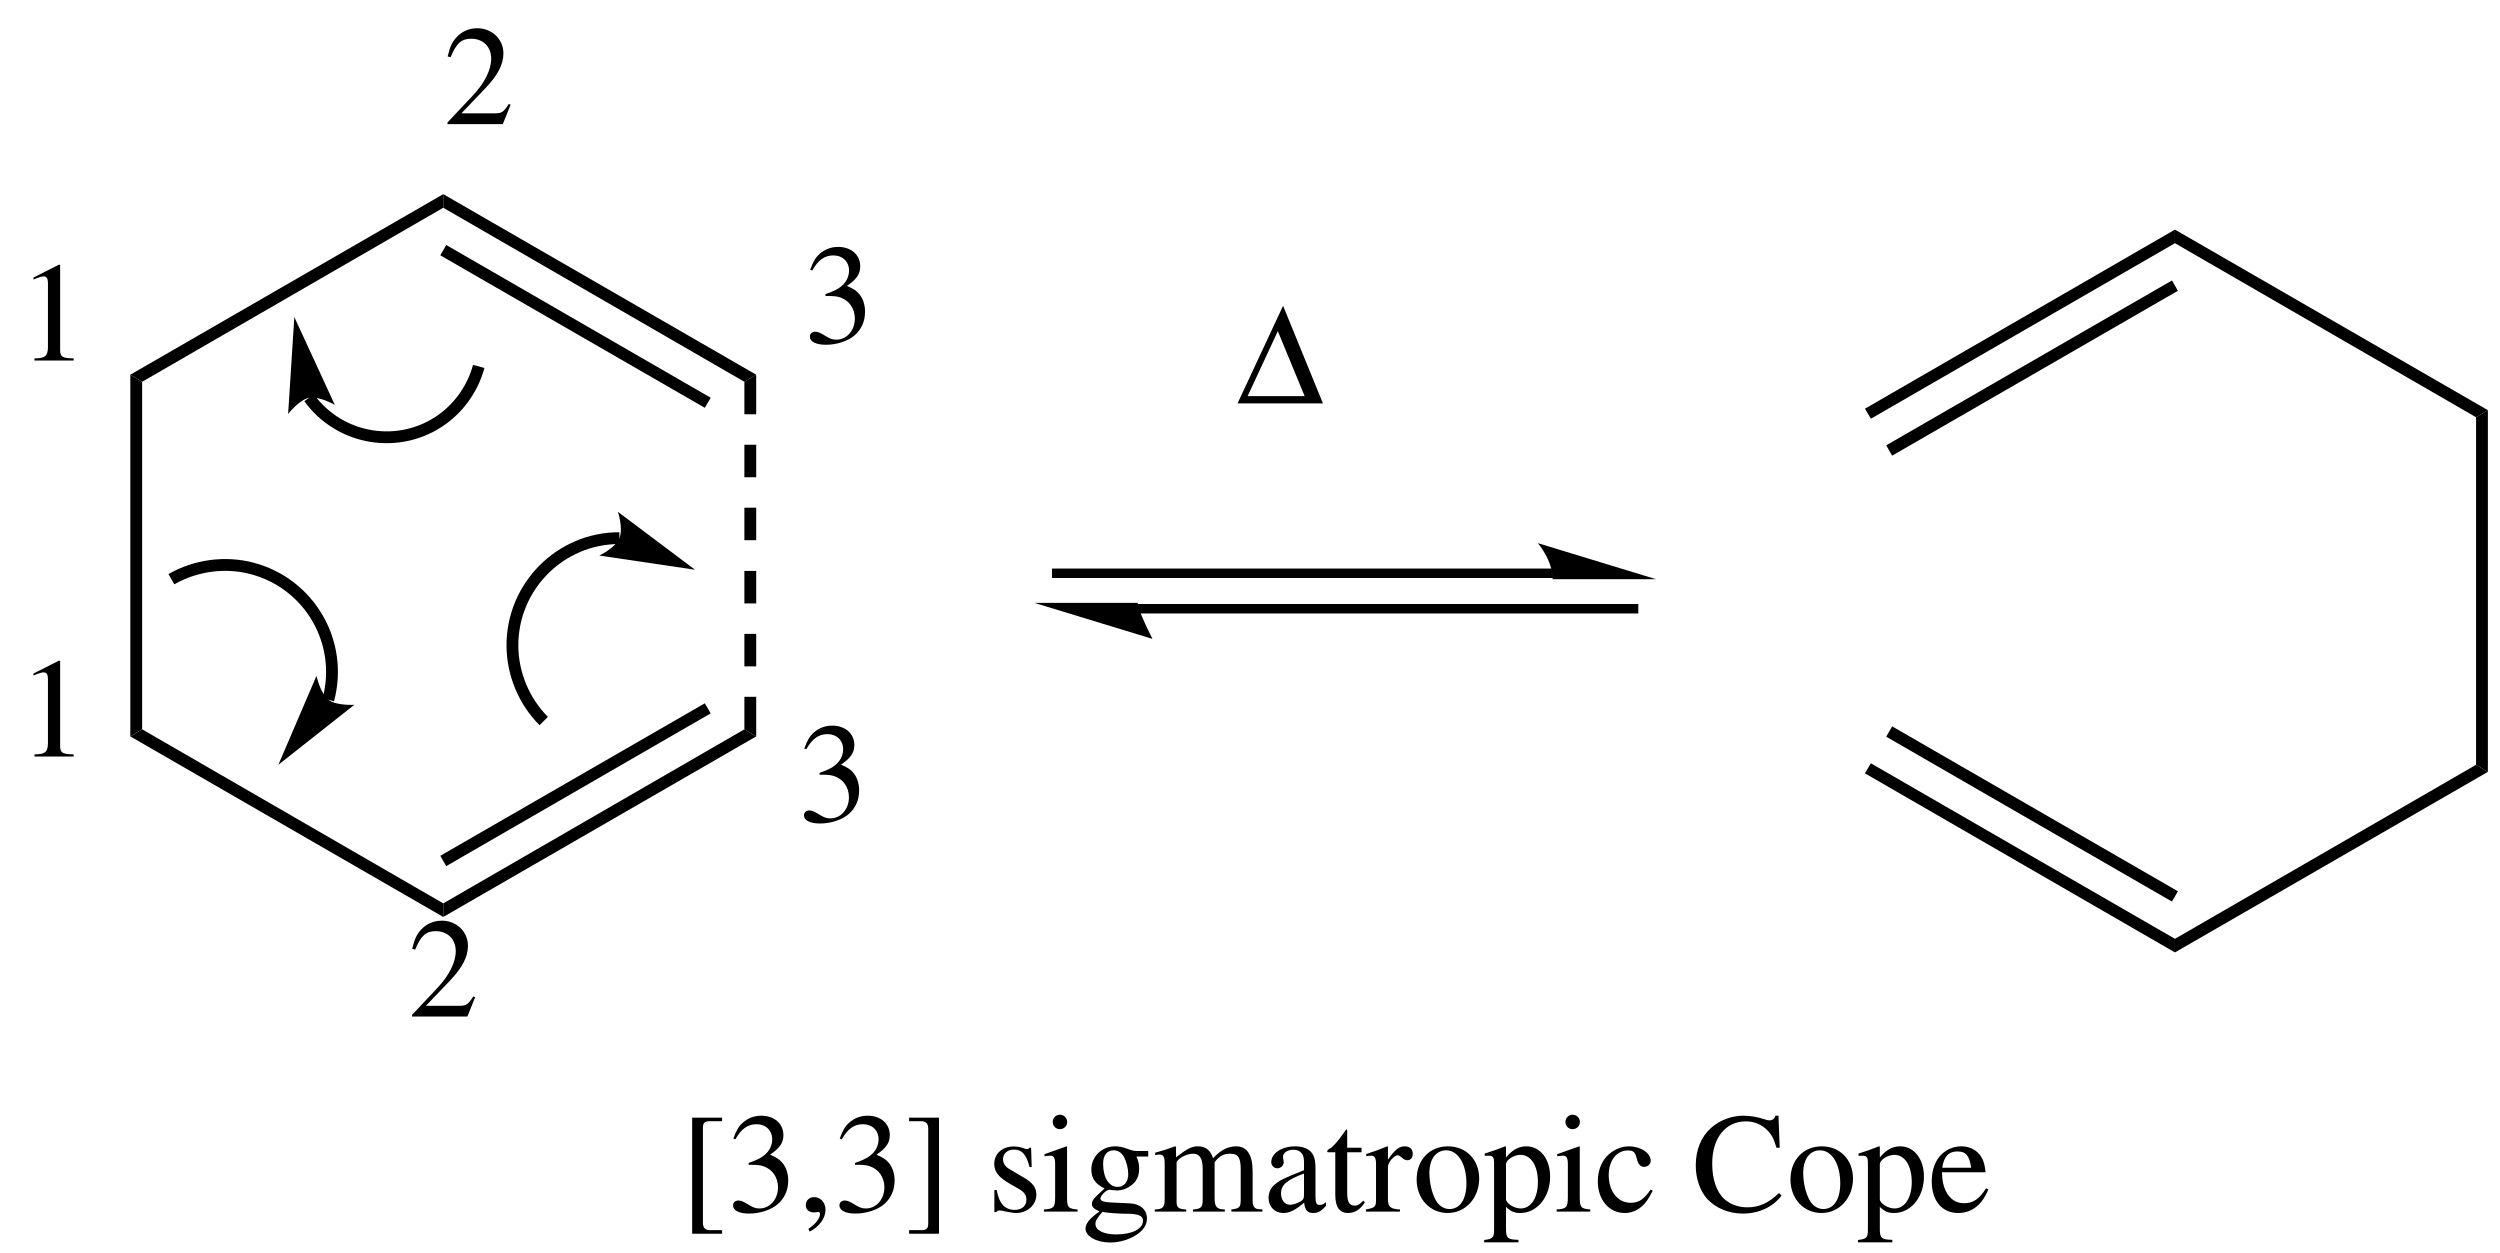 <?xml version="1.0" encoding="UTF-8"?>
<svg width="423pt" version="1.1" xmlns="http://www.w3.org/2000/svg" height="212pt" viewBox="0 0 423 212" xmlns:xlink="http://www.w3.org/1999/xlink">
 <defs>
  <clipPath id="Clip0">
   <path d="M0 0 L423 0 L423 212 L0 212 L0 0 Z" transform="translate(0, 0)"/>
  </clipPath>
 </defs>
 <g id="Background">
  <g id="Group1" clip-path="url(#Clip0)">
   <path style="fill:#000000; fill-rule:nonzero;stroke:none;" d="M2 60 L0 61.2 L0 0 L2 1.199 L2 60 Z" transform="translate(22.05, 63.4)"/>
   <path style="fill:#000000; fill-rule:nonzero;stroke:none;" d="M52.95 29.45 L52.95 31.75 L0 1.2 L2 0 L52.95 29.45 Z" transform="translate(22.05, 123.4)"/>
   <path style="fill:#000000; fill-rule:nonzero;stroke:none;" d="M50.95 0 L52.95 1.2 L0 31.75 L0 29.45 L50.95 0 Z" transform="translate(75, 123.4)"/>
   <path style="fill:#000000; fill-rule:nonzero;stroke:none;" d="M44.75 0 L45.75 1.7 L1 27.55 L0 25.8 L44.75 0 Z" transform="translate(74.5, 119)"/>
   <path style="fill:#000000; fill-rule:nonzero;stroke:none;" d="M0 2.301 L0 0 L52.95 30.551 L50.95 31.75 L0 2.301 Z" transform="translate(75, 32.85)"/>
   <path style="fill:#000000; fill-rule:nonzero;stroke:none;" d="M0 1.75 L1 0 L45.75 25.85 L44.75 27.55 L0 1.75 Z" transform="translate(74.5, 41.45)"/>
   <path style="fill:#000000; fill-rule:nonzero;stroke:none;" d="M2 31.75 L0 30.551 L52.95 0 L52.95 2.301 L2 31.75 Z" transform="translate(22.05, 32.85)"/>
   <path style="fill:#000000; fill-rule:nonzero;stroke:none;" d="M52.45 29.7 L52.45 32 L0 1.7 L1 0 L52.45 29.7 Z" transform="translate(315.55, 129.15)"/>
   <path style="fill:#000000; fill-rule:nonzero;stroke:none;" d="M49.35 27.9 L48.35 29.65 L0 1.75 L1 0 L49.35 27.9 Z" transform="translate(319.15, 122.9)"/>
   <path style="fill:#000000; fill-rule:nonzero;stroke:none;" d="M50.95 0 L52.95 1.2 L0 31.75 L0 29.45 L50.95 0 Z" transform="translate(368, 129.4)"/>
   <path style="fill:#000000; fill-rule:nonzero;stroke:none;" d="M0 1.199 L2 0 L2 61.2 L0 60 L0 1.199 Z" transform="translate(418.95, 69.4)"/>
   <path style="fill:#000000; fill-rule:nonzero;stroke:none;" d="M0 2.301 L0 0 L52.95 30.551 L50.95 31.75 L0 2.301 Z" transform="translate(368, 38.85)"/>
   <path style="fill:#000000; fill-rule:nonzero;stroke:none;" d="M1 32 L0 30.301 L52.45 0 L52.45 2.301 L1 32 Z" transform="translate(315.55, 38.85)"/>
   <path style="fill:#000000; fill-rule:nonzero;stroke:none;" d="M1 29.649 L0 27.899 L48.35 0 L49.35 1.75 L1 29.649 Z" transform="translate(319.15, 47.45)"/>
   <path style="fill:none;stroke:#000000; stroke-width:2; stroke-linecap:butt; stroke-linejoin:miter; stroke-dasharray:none;" d="M28.7 0 C27.75 3.55 25.55 6.75 22.601 8.9 C15.4 14.15 5.25 12.55 0 5.3 " transform="translate(52.3, 62)"/>
   <path style="fill:#000000; fill-rule:nonzero;stroke:none;" d="M1.05 0 L0 16.399 C0 16.399 1.85 14 3.55 13.649 C5.3 13.35 7.9 14.85 7.9 14.85 L1.05 0 " transform="translate(48.75, 53.65)"/>
   <path style="fill:none;stroke:#000000; stroke-width:2; stroke-linecap:butt; stroke-linejoin:miter; stroke-dasharray:none;" d="M0 3.05 C4.1 0.7 9.15 0 13.75 1.25 C23.4 3.85 29.15 13.75 26.55 23.45 " transform="translate(29, 94.95)"/>
   <path style="fill:#000000; fill-rule:nonzero;stroke:none;" d="M0 15.05 L12.851 4.9 C12.851 4.9 9.851 5.1 8.45 4.05 C7.101 2.95 6.45 0 6.45 0 L0 15.05 " transform="translate(47.1, 114.35)"/>
   <path style="fill:#000000; fill-rule:nonzero;stroke:none;" d="M0 1.199 L2 0 L2 6.699 L0 6.699 L0 1.199 Z" transform="translate(125.95, 63.4)"/>
   <path style="fill:#000000; fill-rule:nonzero;stroke:none;" d="M0 0 L2 0 L2 5.5 L0 5.5 L0 0 Z" transform="translate(125.95, 75.25)"/>
   <path style="fill:#000000; fill-rule:nonzero;stroke:none;" d="M0 0 L2 0 L2 5.5 L0 5.5 L0 0 Z" transform="translate(125.95, 85.9)"/>
   <path style="fill:#000000; fill-rule:nonzero;stroke:none;" d="M0 0 L2 0 L2 5.5 L0 5.5 L0 0 Z" transform="translate(125.95, 96.6)"/>
   <path style="fill:#000000; fill-rule:nonzero;stroke:none;" d="M0 0 L2 0 L2 5.5 L0 5.5 L0 0 Z" transform="translate(125.95, 107.25)"/>
   <path style="fill:#000000; fill-rule:nonzero;stroke:none;" d="M0 0 L2 0 L2 6.7 L0 5.5 L0 0 Z" transform="translate(125.95, 117.9)"/>
   <path style="fill:none;stroke:#000000; stroke-width:2; stroke-linecap:butt; stroke-linejoin:miter; stroke-dasharray:none;" d="M5.3 30.95 C1.95 27.6 0 22.9 0 18.15 C0 8.15 8.1 0 18.1 0 " transform="translate(86.7, 91.05)"/>
   <path style="fill:#000000; fill-rule:nonzero;stroke:none;" d="M16.2 9.801 L3.15 0 C3.15 0 4.1 2.851 3.4 4.45 C2.75 6.101 0 7.4 0 7.4 L16.2 9.801 " transform="translate(101.4, 86.6)"/>
   <path style="fill:none;stroke:#000000; stroke-width:1.6; stroke-linecap:butt; stroke-linejoin:miter; stroke-dasharray:none;" d="M84.75 0 L0 0 " transform="translate(178, 97)"/>
   <path style="fill:none;stroke:#000000; stroke-width:1.6; stroke-linecap:butt; stroke-linejoin:miter; stroke-dasharray:none;" d="M0 0 L84.75 0 " transform="translate(192.45, 103)"/>
   <path style="fill:#000000; fill-rule:nonzero;stroke:none;" d="M20 6.1 L0 0 C0 0 2.5 2.85 2.5 6.1 L20 6.1 " transform="translate(260.2, 91.9)"/>
   <path style="fill:#000000; fill-rule:nonzero;stroke:none;" d="M0 0 L17.5 0 C17.5 1.25 20 6.1 20 6.1 L0 0 " transform="translate(175, 102)"/>
   <path style="fill:#000000; fill-rule:evenodd;stroke:none;" d="M0 16.512 L14.448 16.512 L7.704 0 L0 16.512 Z M1.704 15.288 L6.816 4.296 L11.352 15.288 L1.704 15.288 Z" transform="translate(209.394, 51.738)"/>
   <path style="fill:#000000; fill-rule:evenodd;stroke:none;" d="M4.32 0 L0 2.184 L0 2.519 C0.288 2.399 0.552 2.304 0.647 2.256 C1.08 2.088 1.488 1.991 1.728 1.991 C2.232 1.991 2.448 2.352 2.448 3.12 L2.448 13.991 C2.448 14.783 2.256 15.336 1.872 15.552 C1.512 15.768 1.176 15.84 0.168 15.863 L0.168 16.224 L6.792 16.224 L6.792 15.863 C4.896 15.84 4.512 15.6 4.512 14.447 L4.512 0.048 L4.32 0 Z" transform="translate(5.664, 44.776)"/>
   <path style="fill:#000000; fill-rule:evenodd;stroke:none;" d="M10.681 12.935 L10.368 12.815 C9.48 14.184 9.168 14.399 8.088 14.399 L2.353 14.399 L6.384 10.176 C8.521 7.943 9.456 6.12 9.456 4.248 C9.456 1.848 7.513 0 5.017 0 C3.696 0 2.448 0.527 1.561 1.487 C0.792 2.304 0.433 3.071 0.024 4.775 L0.528 4.896 C1.488 2.544 2.353 1.775 4.008 1.775 C6.024 1.775 7.393 3.144 7.393 5.159 C7.393 7.031 6.288 9.264 4.272 11.399 L0 15.935 L0 16.224 L9.36 16.224 L10.681 12.935 Z" transform="translate(75.72, 4.776)"/>
   <path style="fill:#000000; fill-rule:evenodd;stroke:none;" d="M2.64 8.304 C4.056 8.304 4.608 8.351 5.184 8.567 C6.672 9.096 7.608 10.464 7.608 12.12 C7.608 14.136 6.24 15.695 4.464 15.695 C3.816 15.695 3.336 15.527 2.448 14.951 C1.728 14.52 1.32 14.351 0.912 14.351 C0.36 14.351 0 14.688 0 15.191 C0 16.031 1.032 16.559 2.712 16.559 C4.56 16.559 6.456 15.935 7.584 14.951 C8.712 13.968 9.336 12.575 9.336 10.968 C9.336 9.744 8.952 8.615 8.256 7.872 C7.776 7.344 7.32 7.056 6.264 6.6 C7.92 5.472 8.52 4.584 8.52 3.288 C8.52 1.344 6.984 0 4.776 0 C3.576 0 2.52 0.407 1.656 1.176 C0.936 1.823 0.576 2.447 0.048 3.888 L0.408 3.983 C1.392 2.231 2.472 1.439 3.984 1.439 C5.544 1.439 6.624 2.496 6.624 4.008 C6.624 4.872 6.264 5.735 5.664 6.336 C4.944 7.056 4.272 7.416 2.64 7.991 L2.64 8.304 Z" transform="translate(137.032, 41.776)"/>
   <path style="fill:#000000; fill-rule:evenodd;stroke:none;" d="M4.32 0 L0 2.184 L0 2.52 C0.288 2.4 0.552 2.304 0.647 2.256 C1.08 2.088 1.488 1.992 1.728 1.992 C2.232 1.992 2.448 2.352 2.448 3.12 L2.448 13.992 C2.448 14.784 2.256 15.336 1.872 15.552 C1.512 15.768 1.176 15.84 0.168 15.864 L0.168 16.224 L6.792 16.224 L6.792 15.864 C4.896 15.84 4.512 15.6 4.512 14.448 L4.512 0.048 L4.32 0 Z" transform="translate(5.664, 111.776)"/>
   <path style="fill:#000000; fill-rule:evenodd;stroke:none;" d="M10.681 12.936 L10.368 12.816 C9.48 14.184 9.168 14.4 8.088 14.4 L2.353 14.4 L6.384 10.176 C8.521 7.944 9.456 6.12 9.456 4.248 C9.456 1.848 7.513 0 5.017 0 C3.696 0 2.448 0.528 1.561 1.488 C0.792 2.304 0.433 3.072 0.024 4.776 L0.528 4.896 C1.488 2.544 2.353 1.776 4.008 1.776 C6.024 1.776 7.393 3.144 7.393 5.16 C7.393 7.032 6.288 9.264 4.272 11.4 L0 15.936 L0 16.224 L9.36 16.224 L10.681 12.936 Z" transform="translate(69.72, 155.776)"/>
   <path style="fill:#000000; fill-rule:evenodd;stroke:none;" d="M2.64 8.304 C4.056 8.304 4.608 8.352 5.184 8.568 C6.672 9.096 7.608 10.464 7.608 12.12 C7.608 14.136 6.24 15.696 4.464 15.696 C3.816 15.696 3.336 15.528 2.448 14.952 C1.728 14.52 1.32 14.352 0.912 14.352 C0.36 14.352 0 14.688 0 15.192 C0 16.032 1.032 16.56 2.712 16.56 C4.56 16.56 6.456 15.936 7.584 14.952 C8.712 13.968 9.336 12.576 9.336 10.968 C9.336 9.745 8.952 8.616 8.256 7.872 C7.776 7.344 7.32 7.056 6.264 6.6 C7.92 5.472 8.52 4.584 8.52 3.288 C8.52 1.344 6.984 0 4.776 0 C3.576 0 2.52 0.408 1.656 1.176 C0.936 1.824 0.576 2.448 0.048 3.888 L0.408 3.984 C1.392 2.232 2.472 1.44 3.984 1.44 C5.544 1.44 6.624 2.496 6.624 4.008 C6.624 4.872 6.264 5.736 5.664 6.336 C4.944 7.056 4.272 7.416 2.64 7.992 L2.64 8.304 Z" transform="translate(136.032, 122.776)"/>
   <path style="fill:#000000; fill-rule:evenodd;stroke:none;" d="M5.064 19.032 L3 19.032 C2.208 19.032 1.824 18.624 1.824 17.784 L1.824 1.656 C1.824 0.912 2.136 0.6 2.904 0.6 L5.064 0.6 L5.064 0 L0 0 L0 19.632 L5.064 19.632 L5.064 19.032 Z" transform="translate(117.112, 189.112)"/>
   <path style="fill:#000000; fill-rule:evenodd;stroke:none;" d="M2.64 8.304 C4.056 8.304 4.608 8.352 5.184 8.568 C6.672 9.096 7.608 10.464 7.608 12.12 C7.608 14.136 6.24 15.696 4.464 15.696 C3.816 15.696 3.336 15.528 2.448 14.952 C1.728 14.52 1.32 14.352 0.912 14.352 C0.36 14.352 0 14.688 0 15.192 C0 16.032 1.032 16.56 2.712 16.56 C4.56 16.56 6.456 15.936 7.584 14.952 C8.712 13.968 9.336 12.576 9.336 10.968 C9.336 9.745 8.952 8.616 8.256 7.872 C7.776 7.344 7.32 7.056 6.264 6.6 C7.92 5.472 8.52 4.584 8.52 3.288 C8.52 1.344 6.984 0 4.776 0 C3.576 0 2.52 0.408 1.656 1.176 C0.936 1.824 0.576 2.448 0.048 3.888 L0.408 3.984 C1.392 2.232 2.472 1.44 3.984 1.44 C5.544 1.44 6.624 2.496 6.624 4.008 C6.624 4.872 6.264 5.736 5.664 6.336 C4.944 7.056 4.272 7.416 2.64 7.992 L2.64 8.304 Z" transform="translate(124.032, 188.776)"/>
   <path style="fill:#000000; fill-rule:evenodd;stroke:none;" d="M0.648 5.832 C2.256 5.04 3.336 3.576 3.336 2.136 C3.336 0.936 2.496 0 1.416 0 C0.576 0 0 0.552 0 1.368 C0 2.136 0.552 2.592 1.416 2.592 C1.56 2.592 1.728 2.568 1.872 2.544 C2.04 2.496 2.04 2.496 2.064 2.496 C2.256 2.496 2.4 2.64 2.4 2.832 C2.4 3.6 1.728 4.488 0.432 5.376 L0.648 5.832 Z" transform="translate(136.344, 202.552)"/>
   <path style="fill:#000000; fill-rule:evenodd;stroke:none;" d="M2.64 8.304 C4.056 8.304 4.608 8.352 5.184 8.568 C6.672 9.096 7.608 10.464 7.608 12.12 C7.608 14.136 6.24 15.696 4.464 15.696 C3.816 15.696 3.336 15.528 2.448 14.952 C1.728 14.52 1.32 14.352 0.912 14.352 C0.36 14.352 0 14.688 0 15.192 C0 16.032 1.032 16.56 2.712 16.56 C4.56 16.56 6.456 15.936 7.584 14.952 C8.712 13.968 9.336 12.576 9.336 10.968 C9.336 9.745 8.952 8.616 8.256 7.872 C7.776 7.344 7.32 7.056 6.264 6.6 C7.92 5.472 8.52 4.584 8.52 3.288 C8.52 1.344 6.984 0 4.776 0 C3.576 0 2.52 0.408 1.656 1.176 C0.936 1.824 0.576 2.448 0.048 3.888 L0.408 3.984 C1.392 2.232 2.472 1.44 3.984 1.44 C5.544 1.44 6.624 2.496 6.624 4.008 C6.624 4.872 6.264 5.736 5.664 6.336 C4.944 7.056 4.272 7.416 2.64 7.992 L2.64 8.304 Z" transform="translate(142.032, 188.776)"/>
   <path style="fill:#000000; fill-rule:evenodd;stroke:none;" d="M0 19.032 L0 19.632 L5.064 19.632 L5.064 0 L0 0 L0 0.6 L2.064 0.6 C2.856 0.6 3.24 1.008 3.24 1.848 L3.24 17.976 C3.24 18.72 2.904 19.032 2.16 19.032 L0 19.032 Z" transform="translate(153.816, 189.112)"/>
   <path style="fill:#000000; fill-rule:evenodd;stroke:none;" d="M6.336 3.48 L6.24 0.216 L5.976 0.216 L5.928 0.264 C5.712 0.432 5.688 0.456 5.592 0.456 C5.448 0.456 5.208 0.408 4.944 0.288 C4.416 0.096 3.888 0 3.264 0 C1.368 0 0 1.224 0 2.952 C0 4.296 0.768 5.256 2.808 6.408 L4.2 7.2 C5.04 7.68 5.448 8.256 5.448 9 C5.448 10.056 4.68 10.728 3.456 10.728 C2.64 10.728 1.896 10.416 1.44 9.888 C0.936 9.288 0.72 8.736 0.408 7.368 L0.024 7.368 L0.024 11.112 L0.336 11.112 C0.504 10.872 0.6 10.824 0.888 10.824 C1.104 10.824 1.44 10.872 1.992 11.016 C2.664 11.16 3.312 11.256 3.744 11.256 C5.592 11.256 7.128 9.864 7.128 8.184 C7.128 6.984 6.552 6.192 5.112 5.328 L2.52 3.792 C1.848 3.408 1.488 2.808 1.488 2.16 C1.488 1.2 2.232 0.528 3.336 0.528 C4.704 0.528 5.424 1.344 5.976 3.48 L6.336 3.48 Z" transform="translate(168.224, 193.984)"/>
   <path style="fill:#000000; fill-rule:evenodd;stroke:none;" d="M3.816 5.352 L0.096 6.672 L0.096 7.032 L0.288 7.008 C0.576 6.96 0.888 6.936 1.104 6.936 C1.68 6.936 1.896 7.32 1.896 8.376 L1.896 13.944 C1.896 15.672 1.656 15.936 0 16.032 L0 16.392 L5.688 16.392 L5.688 16.032 C4.104 15.912 3.912 15.672 3.912 13.944 L3.912 5.424 L3.816 5.352 Z M2.688 0 C2.04 0 1.488 0.552 1.488 1.224 C1.488 1.896 2.016 2.448 2.688 2.448 C3.384 2.448 3.936 1.92 3.936 1.224 C3.936 0.552 3.384 0 2.688 0 Z" transform="translate(176.634, 188.608)"/>
   <path style="fill:#000000; fill-rule:evenodd;stroke:none;" d="M10.608 1.728 L10.608 0.792 L8.76 0.792 C8.28 0.792 7.92 0.72 7.44 0.552 L6.912 0.36 C6.264 0.12 5.616 0 4.992 0 C2.76 0 0.984 1.728 0.984 3.912 C0.984 5.424 1.632 6.336 3.216 7.128 C2.76 7.56 2.328 7.968 2.184 8.088 C1.392 8.784 1.08 9.264 1.08 9.744 C1.08 10.248 1.368 10.536 2.352 11.016 C0.648 12.264 0 13.056 0 13.944 C0 15.216 1.872 16.272 4.152 16.272 C5.952 16.272 7.824 15.648 9.072 14.64 C9.984 13.896 10.392 13.128 10.392 12.216 C10.392 10.728 9.264 9.72 7.488 9.648 L4.392 9.504 C3.12 9.456 2.52 9.24 2.52 8.856 C2.52 8.376 3.312 7.536 3.96 7.344 C4.176 7.368 4.344 7.392 4.416 7.392 C4.872 7.44 5.184 7.464 5.328 7.464 C6.216 7.464 7.176 7.104 7.92 6.456 C8.712 5.784 9.072 4.944 9.072 3.744 C9.072 3.048 8.952 2.496 8.616 1.728 L10.608 1.728 Z M2.856 11.088 C3.648 11.256 5.568 11.4 6.744 11.4 C8.928 11.4 9.72 11.712 9.72 12.576 C9.72 13.968 7.896 14.904 5.184 14.904 C3.072 14.904 1.68 14.208 1.68 13.152 C1.68 12.6 1.848 12.288 2.856 11.088 Z M2.976 2.928 C2.976 1.512 3.648 0.672 4.752 0.672 C5.496 0.672 6.12 1.08 6.504 1.8 C6.936 2.64 7.224 3.744 7.224 4.68 C7.224 6.024 6.528 6.864 5.424 6.864 C3.984 6.864 2.976 5.304 2.976 3 L2.976 2.928 Z" transform="translate(183.672, 193.96)"/>
   <path style="fill:#000000; fill-rule:evenodd;stroke:none;" d="M0.072 1.488 C0.384 1.416 0.576 1.392 0.84 1.392 C1.464 1.392 1.68 1.776 1.68 2.928 L1.68 9 C1.68 10.296 1.344 10.656 0 10.68 L0 11.04 L5.328 11.04 L5.328 10.68 C4.056 10.632 3.696 10.368 3.696 9.432 L3.696 2.664 C3.696 2.616 3.888 2.376 4.056 2.208 C4.656 1.656 5.688 1.248 6.528 1.248 C7.584 1.248 8.112 2.088 8.112 3.768 L8.112 8.976 C8.112 10.32 7.848 10.584 6.48 10.68 L6.48 11.04 L11.856 11.04 L11.856 10.68 C10.488 10.656 10.128 10.248 10.128 8.76 L10.128 2.712 C10.848 1.68 11.64 1.248 12.744 1.248 C14.112 1.248 14.544 1.896 14.544 3.888 L14.544 8.952 C14.544 10.32 14.352 10.512 12.96 10.68 L12.96 11.04 L18.216 11.04 L18.216 10.68 L17.592 10.632 C16.872 10.584 16.56 10.152 16.56 9.216 L16.56 4.272 C16.56 1.44 15.624 0 13.776 0 C12.384 0 11.16 0.624 9.864 2.016 C9.432 0.648 8.616 0 7.32 0 C6.264 0 5.592 0.336 3.6 1.848 L3.6 0.048 L3.432 0 C2.208 0.456 1.392 0.72 0.072 1.08 L0.072 1.488 Z" transform="translate(195.384, 193.96)"/>
   <path style="fill:#000000; fill-rule:evenodd;stroke:none;" d="M9.72 9.456 C9.312 9.792 9.024 9.912 8.664 9.912 C8.112 9.912 7.944 9.576 7.944 8.52 L7.944 3.84 C7.944 2.592 7.824 1.896 7.464 1.32 C6.936 0.456 5.904 0 4.488 0 C2.232 0 0.456 1.176 0.456 2.688 C0.456 3.24 0.936 3.72 1.488 3.72 C2.064 3.72 2.568 3.24 2.568 2.712 C2.568 2.616 2.544 2.496 2.52 2.328 C2.472 2.112 2.448 1.92 2.448 1.752 C2.448 1.104 3.216 0.576 4.176 0.576 C5.352 0.576 6 1.272 6 2.568 L6 4.032 C2.304 5.52 1.896 5.712 0.864 6.624 C0.336 7.104 0 7.92 0 8.712 C0 10.224 1.056 11.28 2.52 11.28 C3.576 11.28 4.56 10.776 6.024 9.528 C6.144 10.776 6.576 11.28 7.56 11.28 C8.376 11.28 8.88 10.992 9.72 10.08 L9.72 9.456 Z M6 8.088 C6 8.832 5.88 9.048 5.376 9.336 C4.8 9.672 4.128 9.888 3.624 9.888 C2.784 9.888 2.112 9.072 2.112 8.04 L2.112 7.944 C2.112 6.528 3.096 5.664 6 4.608 L6 8.088 Z" transform="translate(214.638, 193.96)"/>
   <path style="fill:#000000; fill-rule:evenodd;stroke:none;" d="M5.808 3.096 L3.384 3.096 L3.384 0.312 C3.384 0.072 3.36 0 3.216 0 C3.048 0.216 2.904 0.432 2.736 0.672 C1.824 1.992 0.792 3.144 0.408 3.24 C0.144 3.408 0 3.576 0 3.696 C0 3.768 0.024 3.816 0.096 3.864 L1.368 3.864 L1.368 11.088 C1.368 13.104 2.088 14.136 3.504 14.136 C4.68 14.136 5.592 13.56 6.384 12.312 L6.072 12.048 C5.568 12.648 5.16 12.888 4.632 12.888 C3.744 12.888 3.384 12.24 3.384 10.728 L3.384 3.864 L5.808 3.864 L5.808 3.096 Z" transform="translate(224.562, 191.104)"/>
   <path style="fill:#000000; fill-rule:evenodd;stroke:none;" d="M0.048 1.68 C0.384 1.608 0.6 1.584 0.888 1.584 C1.488 1.584 1.704 1.968 1.704 3.024 L1.704 9.024 C1.704 10.224 1.536 10.392 0 10.68 L0 11.04 L5.76 11.04 L5.76 10.68 C4.128 10.608 3.72 10.248 3.72 8.88 L3.72 3.48 C3.72 2.712 4.752 1.512 5.4 1.512 C5.544 1.512 5.76 1.632 6.024 1.872 C6.408 2.208 6.672 2.352 6.984 2.352 C7.56 2.352 7.92 1.944 7.92 1.272 C7.92 0.48 7.416 0 6.6 0 C5.592 0 4.896 0.552 3.72 2.256 L3.72 0.048 L3.6 0 C2.328 0.528 1.464 0.84 0.048 1.296 L0.048 1.68 Z" transform="translate(231.12, 193.96)"/>
   <path style="fill:#000000; fill-rule:evenodd;stroke:none;" d="M5.304 0 C2.184 0 0 2.304 0 5.616 C0 8.856 2.232 11.28 5.256 11.28 C8.28 11.28 10.584 8.736 10.584 5.424 C10.584 2.28 8.376 0 5.304 0 Z M4.992 0.672 C7.008 0.672 8.424 2.976 8.424 6.264 C8.424 8.976 7.344 10.608 5.544 10.608 C4.608 10.608 3.72 10.032 3.216 9.072 C2.544 7.824 2.16 6.144 2.16 4.44 C2.16 2.16 3.288 0.672 4.992 0.672 Z" transform="translate(239.696, 193.96)"/>
   <path style="fill:#000000; fill-rule:evenodd;stroke:none;" d="M0.096 1.608 C0.312 1.584 0.48 1.584 0.696 1.584 C1.512 1.584 1.68 1.824 1.68 2.952 L1.68 14.184 C1.68 15.432 1.416 15.696 0 15.84 L0 16.248 L5.808 16.248 L5.808 15.816 C4.008 15.792 3.696 15.528 3.696 14.016 L3.696 10.248 C4.536 11.04 5.112 11.28 6.12 11.28 C8.952 11.28 11.16 8.592 11.16 5.112 C11.16 2.136 9.48 0 7.152 0 C5.808 0 4.752 0.6 3.696 1.896 L3.696 0.048 L3.552 0 C2.256 0.504 1.416 0.816 0.096 1.224 L0.096 1.608 Z M3.696 3.024 C3.696 2.304 5.04 1.44 6.144 1.44 C7.92 1.44 9.096 3.264 9.096 6.048 C9.096 8.712 7.92 10.512 6.192 10.512 C5.064 10.512 3.696 9.648 3.696 8.928 L3.696 3.024 Z" transform="translate(251.12, 193.96)"/>
   <path style="fill:#000000; fill-rule:evenodd;stroke:none;" d="M3.816 5.352 L0.096 6.672 L0.096 7.032 L0.288 7.008 C0.576 6.96 0.888 6.936 1.104 6.936 C1.68 6.936 1.896 7.32 1.896 8.376 L1.896 13.944 C1.896 15.672 1.656 15.936 0 16.032 L0 16.392 L5.688 16.392 L5.688 16.032 C4.104 15.912 3.912 15.672 3.912 13.944 L3.912 5.424 L3.816 5.352 Z M2.688 0 C2.04 0 1.488 0.552 1.488 1.224 C1.488 1.896 2.016 2.448 2.688 2.448 C3.384 2.448 3.936 1.92 3.936 1.224 C3.936 0.552 3.384 0 2.688 0 Z" transform="translate(263.384, 188.608)"/>
   <path style="fill:#000000; fill-rule:evenodd;stroke:none;" d="M8.952 7.296 C7.8 8.976 6.936 9.552 5.568 9.552 C3.384 9.552 1.848 7.632 1.848 4.872 C1.848 2.4 3.168 0.696 5.112 0.696 C5.976 0.696 6.288 0.96 6.528 1.848 L6.672 2.376 C6.864 3.048 7.296 3.48 7.8 3.48 C8.424 3.48 8.952 3.024 8.952 2.472 C8.952 1.128 7.272 0 5.256 0 C4.08 0 2.856 0.48 1.872 1.344 C0.672 2.4 0 4.032 0 5.928 C0 9.048 1.896 11.28 4.56 11.28 C5.64 11.28 6.6 10.896 7.464 10.152 C8.112 9.576 8.568 8.928 9.288 7.512 L8.952 7.296 Z" transform="translate(270.35, 193.96)"/>
   <path style="fill:#000000; fill-rule:evenodd;stroke:none;" d="M14.208 5.424 L13.992 0 L13.488 0 C13.344 0.504 12.96 0.792 12.48 0.792 C12.264 0.792 11.904 0.72 11.544 0.576 C10.368 0.192 9.168 0 8.04 0 C6.072 0 4.08 0.745 2.592 2.064 C0.912 3.552 0 5.784 0 8.424 C0 10.656 0.72 12.72 1.944 14.088 C3.384 15.648 5.592 16.56 7.968 16.56 C10.68 16.56 13.056 15.456 14.52 13.512 L14.088 13.08 C12.312 14.784 10.728 15.504 8.736 15.504 C7.224 15.504 5.88 15.024 4.848 14.112 C3.528 12.936 2.784 10.776 2.784 8.112 C2.784 3.768 5.016 0.96 8.496 0.96 C9.864 0.96 11.112 1.464 12.072 2.424 C12.84 3.192 13.2 3.864 13.656 5.424 L14.208 5.424 Z" transform="translate(286.922, 188.776)"/>
   <path style="fill:#000000; fill-rule:evenodd;stroke:none;" d="M5.304 0 C2.184 0 0 2.304 0 5.616 C0 8.856 2.232 11.28 5.256 11.28 C8.28 11.28 10.584 8.736 10.584 5.424 C10.584 2.28 8.376 0 5.304 0 Z M4.992 0.672 C7.008 0.672 8.424 2.976 8.424 6.264 C8.424 8.976 7.344 10.608 5.544 10.608 C4.608 10.608 3.72 10.032 3.216 9.072 C2.544 7.824 2.16 6.144 2.16 4.44 C2.16 2.16 3.288 0.672 4.992 0.672 Z" transform="translate(302.946, 193.96)"/>
   <path style="fill:#000000; fill-rule:evenodd;stroke:none;" d="M0.096 1.608 C0.312 1.584 0.48 1.584 0.696 1.584 C1.512 1.584 1.68 1.824 1.68 2.952 L1.68 14.184 C1.68 15.432 1.416 15.696 0 15.84 L0 16.248 L5.808 16.248 L5.808 15.816 C4.008 15.792 3.696 15.528 3.696 14.016 L3.696 10.248 C4.536 11.04 5.112 11.28 6.12 11.28 C8.952 11.28 11.16 8.592 11.16 5.112 C11.16 2.136 9.48 0 7.152 0 C5.808 0 4.752 0.6 3.696 1.896 L3.696 0.048 L3.552 0 C2.256 0.504 1.416 0.816 0.096 1.224 L0.096 1.608 Z M3.696 3.024 C3.696 2.304 5.04 1.44 6.144 1.44 C7.92 1.44 9.096 3.264 9.096 6.048 C9.096 8.712 7.92 10.512 6.192 10.512 C5.064 10.512 3.696 9.648 3.696 8.928 L3.696 3.024 Z" transform="translate(314.37, 193.96)"/>
   <path style="fill:#000000; fill-rule:evenodd;stroke:none;" d="M9.192 7.104 C8.04 8.928 7.008 9.624 5.472 9.624 C4.104 9.624 3.072 8.928 2.376 7.56 C1.944 6.648 1.776 5.856 1.728 4.392 L9.12 4.392 C8.928 2.832 8.688 2.136 8.088 1.368 C7.368 0.504 6.264 0 5.016 0 C3.816 0 2.688 0.432 1.776 1.248 C0.648 2.232 0 3.936 0 5.904 C0 9.216 1.728 11.28 4.488 11.28 C6.768 11.28 8.568 9.864 9.576 7.272 L9.192 7.104 Z M1.776 3.624 C2.04 1.752 2.856 0.864 4.32 0.864 C5.784 0.864 6.36 1.536 6.672 3.624 L1.776 3.624 Z" transform="translate(326.85, 193.96)"/>
  </g>
 </g>
</svg>
